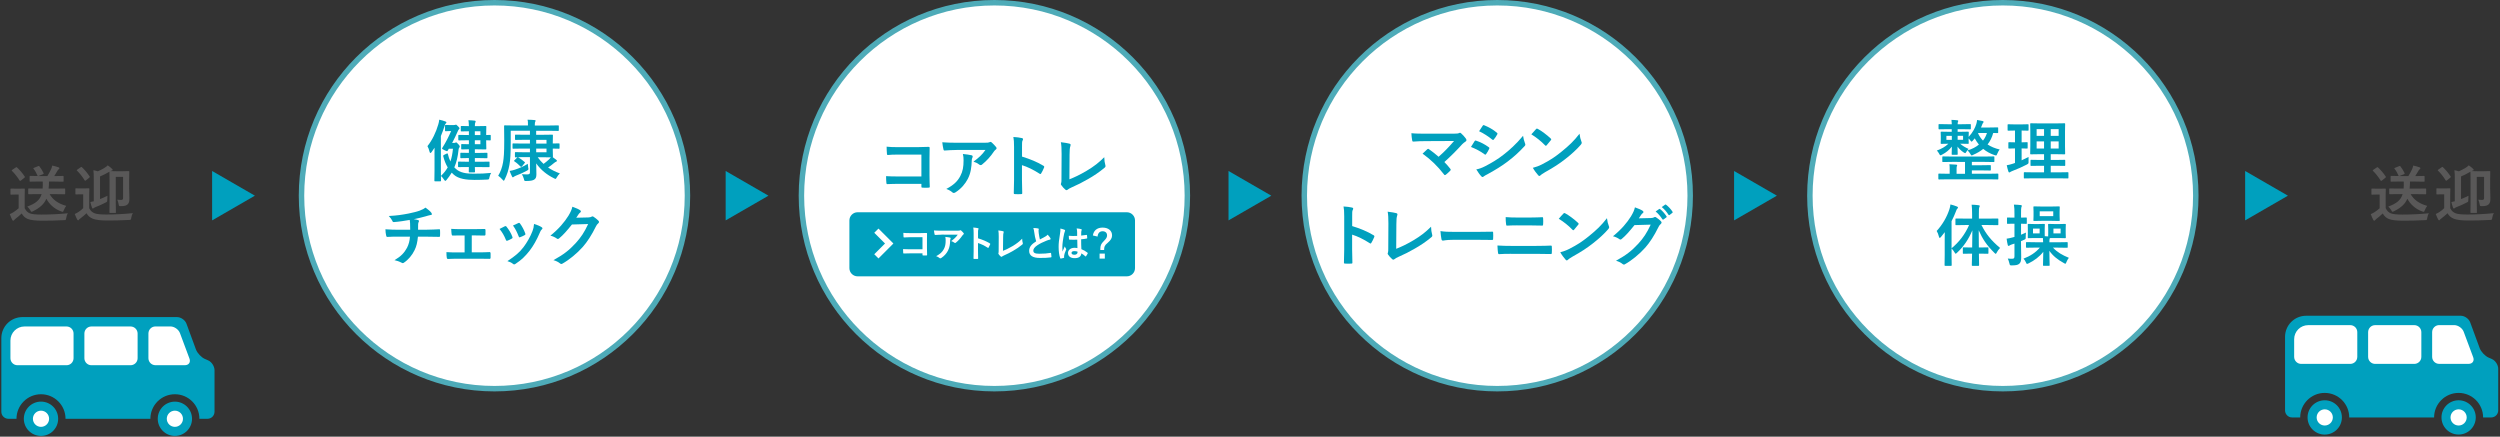 <?xml version="1.0" encoding="utf-8"?>
<!-- Generator: Adobe Illustrator 19.2.1, SVG Export Plug-In . SVG Version: 6.00 Build 0)  -->
<svg version="1.1" xmlns="http://www.w3.org/2000/svg" xmlns:xlink="http://www.w3.org/1999/xlink" x="0px" y="0px"
	 viewBox="0 0 916 160" style="enable-background:new 0 0 916 160;" xml:space="preserve">
<rect x="0" y="0" width="916" height="160" fill="#333333" stroke="none"/>
<g id="コンテンツ背景">
</g>
<g id="footer">
</g>
<g id="pagetop">
</g>
<g id="header">
</g>
<g id="gnavi">
</g>
<g id="お知らせ">
</g>
<g id="コンセプト">
</g>
<g id="各コンテンツバナー">
</g>
<g id="about_x30FB_アクセス">
	<g>
		<g>
			<path style="fill:#FFFFFF;" d="M181.18,142.4c-38.99,0-70.71-31.72-70.71-70.71c0-38.98,31.72-70.7,70.71-70.7
				c38.99,0,70.7,31.72,70.7,70.7C251.89,110.69,220.17,142.4,181.18,142.4z"/>
			<path style="fill:#4EABB8;" d="M181.18,2c38.43,0,69.7,31.27,69.7,69.7c0,38.44-31.27,69.71-69.7,69.71
				c-38.44,0-69.71-31.27-69.71-69.71C111.47,33.27,142.74,2,181.18,2 M181.18,0c-39.6,0-71.71,32.1-71.71,71.7
				c0,39.6,32.11,71.71,71.71,71.71s71.7-32.11,71.7-71.71C252.89,32.1,220.78,0,181.18,0L181.18,0z"/>
		</g>
		<g>
			<path style="fill:#FFFFFF;" d="M364.35,142.4c-38.99,0-70.71-31.72-70.71-70.71c0-38.98,31.72-70.7,70.71-70.7
				c38.99,0,70.7,31.72,70.7,70.7C435.05,110.69,403.33,142.4,364.35,142.4z"/>
			<path style="fill:#4EABB8;" d="M364.35,2c38.43,0,69.7,31.27,69.7,69.7c0,38.44-31.27,69.71-69.7,69.71
				c-38.44,0-69.71-31.27-69.71-69.71C294.64,33.27,325.91,2,364.35,2 M364.35,0c-39.6,0-71.71,32.1-71.71,71.7
				c0,39.6,32.11,71.71,71.71,71.71c39.6,0,71.7-32.11,71.7-71.71C436.05,32.1,403.95,0,364.35,0L364.35,0z"/>
		</g>
		<g>
			<path style="fill:#FFFFFF;" d="M548.59,142.4c-38.99,0-70.7-31.72-70.7-70.71c0-38.98,31.72-70.7,70.7-70.7s70.7,31.72,70.7,70.7
				C619.29,110.69,587.57,142.4,548.59,142.4z"/>
			<path style="fill:#4EABB8;" d="M548.59,2c38.43,0,69.7,31.27,69.7,69.7c0,38.44-31.27,69.71-69.7,69.71
				c-38.43,0-69.7-31.27-69.7-69.71C478.89,33.27,510.15,2,548.59,2 M548.59,0c-39.61,0-71.7,32.1-71.7,71.7
				c0,39.6,32.1,71.71,71.7,71.71c39.6,0,71.7-32.11,71.7-71.71C620.29,32.1,588.19,0,548.59,0L548.59,0z"/>
		</g>
		<g>
			<path style="fill:#FFFFFF;" d="M733.84,142.4c-38.99,0-70.7-31.72-70.7-70.71c0-38.98,31.72-70.7,70.7-70.7s70.7,31.72,70.7,70.7
				C804.54,110.69,772.82,142.4,733.84,142.4z"/>
			<path style="fill:#4EABB8;" d="M733.84,2c38.43,0,69.7,31.27,69.7,69.7c0,38.44-31.27,69.71-69.7,69.71
				c-38.43,0-69.7-31.27-69.7-69.71C664.13,33.27,695.4,2,733.84,2 M733.84,0c-39.6,0-71.7,32.1-71.7,71.7
				c0,39.6,32.1,71.71,71.7,71.71c39.6,0,71.7-32.11,71.7-71.71C805.54,32.1,773.44,0,733.84,0L733.84,0z"/>
		</g>
		<g>
			<path style="fill:#00A0BE;" d="M159.2,56.76c0-0.76,0-1.69,0.02-2.63c-0.34,0.54-0.71,1.08-1.1,1.6
				c-0.17,0.22-0.32,0.34-0.42,0.34c-0.12,0-0.22-0.15-0.29-0.42c-0.17-0.79-0.52-1.64-0.79-2.11c1.72-2.14,3.12-5.01,3.98-8
				c0.17-0.54,0.27-1.08,0.34-1.69c0.84,0.2,1.57,0.39,2.21,0.64c0.27,0.1,0.42,0.2,0.42,0.37c0,0.15-0.12,0.27-0.29,0.44
				c-0.15,0.15-0.27,0.39-0.44,1.03c-0.37,1.15-0.81,2.33-1.3,3.51v12.59c0,2.41,0.05,3.61,0.05,3.73c0,0.25-0.02,0.27-0.27,0.27
				h-1.87c-0.27,0-0.29-0.02-0.29-0.27c0-0.15,0.05-1.33,0.05-3.73V56.76z M166.32,52.37c0.27,0,0.39-0.02,0.52-0.1
				c0.12-0.07,0.17-0.1,0.27-0.1c0.15,0,0.32,0.12,0.86,0.71c0.42,0.47,0.49,0.59,0.49,0.81c0,0.17-0.05,0.25-0.2,0.42
				c-0.15,0.2-0.22,0.44-0.25,0.79c-0.25,2.48-0.74,4.57-1.55,6.43c0.17,0.2,0.34,0.37,0.54,0.52c1.57,1.47,3.88,1.79,6.46,1.79
				c2.6,0,4.27-0.05,6.53-0.29c-0.29,0.37-0.52,1.01-0.66,1.62c-0.15,0.79-0.15,0.79-0.93,0.83c-1.4,0.07-2.73,0.12-4.57,0.12
				c-2.82,0-5.82-0.34-7.56-1.92c-0.27-0.22-0.52-0.47-0.76-0.74c-0.56,0.93-1.2,1.82-1.91,2.68c-0.2,0.22-0.32,0.34-0.44,0.34
				c-0.12,0-0.25-0.15-0.47-0.47c-0.37-0.59-0.71-0.96-1.13-1.35c1.01-0.98,1.84-1.99,2.48-3.12c-0.71-1.2-1.25-2.55-1.64-4.12
				c-0.05-0.2,0-0.32,0.25-0.44l0.93-0.47c0.15-0.07,0.25-0.12,0.32-0.12c0.12,0,0.15,0.1,0.2,0.25c0.22,1.01,0.54,1.92,0.93,2.72
				c0.47-1.35,0.76-2.87,0.93-4.66h-1.52l-0.37,0.64c-0.1,0.17-0.15,0.25-0.29,0.25c-0.15,0-0.42-0.12-0.98-0.39
				c-0.61-0.32-0.83-0.44-0.83-0.59c0-0.1,0.05-0.2,0.15-0.32c1.28-2.01,2.33-4.15,3.17-6.06h-0.81c-0.71,0-1.01,0.05-1.15,0.05
				c-0.25,0-0.27-0.02-0.27-0.29v-1.74c0-0.25,0.02-0.27,0.27-0.27c0.15,0,0.47,0.05,1.62,0.05h1.2c0.27,0,0.44-0.02,0.54-0.05
				c0.1-0.03,0.22-0.1,0.32-0.1c0.15,0,0.29,0.02,0.88,0.66c0.39,0.39,0.47,0.54,0.47,0.69s-0.07,0.25-0.22,0.37
				c-0.15,0.12-0.27,0.37-0.49,0.86c-0.59,1.38-1.28,2.77-1.99,4.12H166.32z M171.14,61.21c-2.16,0-2.9,0.02-3.04,0.02
				c-0.25,0-0.27-0.02-0.27-0.25v-1.5c0-0.25,0.02-0.27,0.27-0.27c0.15,0,0.88,0.05,3.04,0.05h0.66v-1.35h-0.1
				c-1.99,0-2.63,0.05-2.77,0.05c-0.25,0-0.27-0.02-0.27-0.27v-1.45c0-0.25,0.03-0.27,0.27-0.27c0.15,0,0.79,0.05,2.77,0.05h0.1
				V54.7h-0.39c-1.57,0-2.01,0.05-2.16,0.05c-0.25,0-0.27-0.02-0.27-0.29v-1.4c0-0.25,0.02-0.27,0.27-0.27
				c0.15,0,0.59,0.05,2.16,0.05h0.39v-1.45h-0.17c-2.43,0-3.29,0.05-3.44,0.05c-0.25,0-0.27-0.02-0.27-0.27v-1.47
				c0-0.25,0.03-0.27,0.27-0.27c0.15,0,1.01,0.05,3.44,0.05h0.17V48.1h-0.05c-1.89,0-2.48,0.05-2.63,0.05
				c-0.27,0-0.29-0.02-0.29-0.27v-1.45c0-0.25,0.03-0.27,0.29-0.27c0.15,0,0.74,0.05,2.63,0.05h0.05c-0.02-1.01-0.07-1.6-0.17-2.16
				c0.91,0.02,1.45,0.07,2.26,0.15c0.25,0.02,0.39,0.12,0.39,0.27s-0.05,0.27-0.12,0.42c-0.1,0.17-0.17,0.44-0.17,1.33h0.91
				c1.94,0,2.87-0.05,3.02-0.05c0.25,0,0.27,0.02,0.27,0.27c0,0.15-0.05,0.86-0.05,2.43v0.61c0.64,0,1.25-0.05,1.4-0.05
				c0.25,0,0.27,0.02,0.27,0.27v1.47c0,0.25-0.02,0.27-0.27,0.27c-0.15,0-0.76-0.02-1.4-0.05v0.66c0,1.57,0.05,2.26,0.05,2.41
				c0,0.27-0.02,0.29-0.27,0.29c-0.15,0-1.08-0.05-3.02-0.05h-0.91v1.33h1.57c1.96,0,2.63-0.05,2.77-0.05
				c0.25,0,0.27,0.02,0.27,0.27v1.45c0,0.25-0.02,0.27-0.27,0.27c-0.15,0-0.81-0.05-2.77-0.05h-1.57v1.35h2.09
				c2.16,0,2.9-0.05,3.04-0.05c0.22,0,0.25,0.02,0.25,0.27v1.5c0,0.22-0.02,0.25-0.25,0.25c-0.15,0-0.88-0.02-3.04-0.02h-2.09
				c0.03,1.06,0.05,1.6,0.05,1.67c0,0.25-0.02,0.27-0.29,0.27h-1.72c-0.25,0-0.27-0.02-0.27-0.27c0-0.05,0.03-0.64,0.03-1.67H171.14
				z M173.98,48.1v1.38h2.04V48.1H173.98z M176.02,51.39h-2.04v1.45h2.04V51.39z"/>
			<path style="fill:#00A0BE;" d="M189.43,57.79c0.07-0.07,0.12-0.12,0.2-0.15c-0.39,0.02-0.64,0.02-0.69,0.02
				c-0.25,0-0.27-0.02-0.27-0.27v-1.38c0-0.25,0.02-0.27,0.27-0.27c0.15,0,0.88,0.05,3.02,0.05h2.21v-1.35h-2.92
				c-2.26,0-3.04,0.05-3.19,0.05c-0.25,0-0.27-0.03-0.27-0.29v-1.38c0-0.25,0.02-0.27,0.27-0.27c0.15,0,0.93,0.05,3.19,0.05h2.92
				v-1.38h-1.91c-2.33,0-3.12,0.05-3.27,0.05c-0.27,0-0.29-0.02-0.29-0.27v-1.4c0-0.25,0.03-0.27,0.29-0.27
				c0.15,0,0.93,0.05,3.27,0.05h1.91v-1.47h-7.04v4.22c0,4.2-0.15,6.41-0.47,8.25c-0.37,2.01-0.86,3.61-1.74,5.38
				c-0.15,0.32-0.25,0.47-0.34,0.47c-0.12,0-0.24-0.15-0.47-0.42c-0.47-0.54-1.15-1.13-1.57-1.42c0.86-1.42,1.45-3.02,1.77-4.86
				c0.29-1.74,0.44-3.39,0.44-8.15c0-3.49-0.05-5.03-0.05-5.18c0-0.25,0.03-0.27,0.27-0.27c0.15,0,0.96,0.05,3.29,0.05h5.18v-0.47
				c0-0.81,0-1.18-0.15-1.64c0.91,0,1.72,0.05,2.55,0.12c0.27,0.03,0.42,0.12,0.42,0.2c0,0.15-0.07,0.27-0.15,0.42
				s-0.15,0.39-0.15,1.01v0.37h5.25c2.33,0,3.12-0.05,3.27-0.05c0.25,0,0.27,0.02,0.27,0.27v1.47c0,0.27-0.02,0.29-0.27,0.29
				c-0.15,0-0.93-0.05-3.27-0.05h-4.76v1.47h2.06c2.46,0,3.66-0.05,3.81-0.05c0.25,0,0.27,0.02,0.27,0.27
				c0,0.15-0.05,0.86-0.05,2.33v0.64c1.52,0,2.09-0.05,2.23-0.05c0.22,0,0.25,0.03,0.25,0.27v1.42c0,0.25-0.02,0.27-0.25,0.27
				c-0.15,0-0.71-0.05-2.23-0.05v0.61c0,1.47,0.05,2.18,0.05,2.33c0,0.12,0,0.2-0.05,0.22c0.47,0.32,0.86,0.64,1.18,0.88
				c0.27,0.22,0.34,0.29,0.34,0.42c0,0.2-0.1,0.27-0.29,0.34c-0.25,0.1-0.44,0.22-0.81,0.52c-0.66,0.56-1.33,1.08-2.14,1.62
				c1.28,0.86,2.7,1.57,4.32,2.16c-0.42,0.37-0.81,0.88-1.13,1.45c-0.22,0.39-0.32,0.56-0.49,0.56c-0.12,0-0.29-0.1-0.59-0.25
				c-2.38-1.18-4.71-2.92-6.46-5.43c0.05,1.25,0.07,2.53,0.07,4c0,1.08-0.25,1.65-0.93,2.01c-0.56,0.27-1.2,0.42-2.72,0.44
				c-0.76,0.02-0.76,0.02-0.93-0.74c-0.17-0.64-0.44-1.23-0.74-1.74c0.71,0.05,1.25,0.07,1.87,0.07c0.74,0,1.08-0.17,1.08-0.69
				v-5.65h-2.21c-0.98,0-1.67,0-2.14,0.03c0.98,0.59,1.62,1.1,2.38,1.74c0.1,0.07,0.15,0.12,0.15,0.2c0,0.07-0.05,0.15-0.17,0.29
				l-0.93,1.13c-0.12,0.12-0.2,0.2-0.29,0.2c-0.07,0-0.15-0.05-0.25-0.15c-0.69-0.69-1.3-1.28-2.21-1.87
				c-0.2-0.15-0.2-0.25,0.07-0.49L189.43,57.79z M193.54,61.4c0.17,0.76,0.17,0.76-0.52,1.15c-1.33,0.74-2.38,1.18-4,1.82
				c-0.37,0.17-0.56,0.25-0.74,0.39c-0.12,0.1-0.25,0.22-0.37,0.22s-0.22-0.12-0.32-0.34c-0.27-0.54-0.59-1.28-0.86-2.01
				c0.86-0.15,1.3-0.25,1.96-0.47c1.6-0.56,2.97-1.06,4.69-2.14C193.41,60.49,193.46,60.99,193.54,61.4z M196.46,51.24v1.38h3.78
				v-1.38H196.46z M200.24,54.45h-3.78v1.35h3.78V54.45z M197.02,57.62c0.64,0.91,1.35,1.72,2.14,2.43
				c0.69-0.49,1.25-0.98,1.92-1.57c0.27-0.25,0.54-0.54,0.74-0.83c-0.59,0-1.65-0.03-3.29-0.03H197.02z"/>
			<path style="fill:#00A0BE;" d="M150.3,84.19c0-0.79-0.02-1.77-0.05-2.48c-0.02-0.32-0.05-0.64-0.12-1.13
				c-1.62,0.29-3.93,0.66-5.82,0.79c-0.37,0.05-0.52-0.27-0.61-0.54c-0.25-0.49-0.59-1.01-1.25-1.69c3.07-0.15,4.98-0.47,7.29-0.91
				c1.69-0.37,2.92-0.64,4.05-1.06c1.15-0.44,1.57-0.69,2.11-1.1c0.83,0.61,1.62,1.23,2.01,1.72c0.2,0.2,0.32,0.42,0.32,0.69
				c0,0.27-0.25,0.32-0.64,0.34c-0.52,0.07-1.03,0.29-1.55,0.42c-1.5,0.42-3,0.79-4.44,1.08c0.64,0.07,1.2,0.17,1.6,0.32
				c0.2,0.05,0.32,0.17,0.32,0.34c0,0.12-0.07,0.25-0.15,0.42c-0.1,0.22-0.15,0.47-0.17,0.83c-0.02,0.54-0.02,1.11-0.02,1.94h3.04
				c1.55,0,3.63-0.12,4.74-0.17c0.25,0,0.25,0.12,0.27,0.39c0.05,0.64,0.02,1.4,0,1.96c-0.03,0.34-0.03,0.44-0.32,0.44
				c-1.55-0.05-2.97-0.07-4.76-0.07h-3.02c-0.2,2.09-0.54,3.56-1.23,4.93c-0.86,1.82-2.31,3.54-3.9,4.59
				c-0.15,0.1-0.27,0.17-0.42,0.17c-0.12,0-0.27-0.05-0.44-0.15c-0.88-0.47-1.79-0.76-2.6-0.93c2.46-1.45,3.58-2.7,4.59-4.54
				c0.64-1.25,0.98-2.55,1.08-4.08h-4.37c-0.88,0-2.7,0-3.9,0.1c-0.32,0.02-0.39-0.17-0.47-0.57c-0.12-0.47-0.25-1.47-0.25-2.23
				c1.74,0.15,3.56,0.17,4.76,0.17H150.3z"/>
			<path style="fill:#00A0BE;" d="M172.86,92.46h2.6c1.25,0,2.63-0.02,3.95-0.1c0.22,0,0.32,0.15,0.34,0.47
				c0.02,0.52,0.02,1.06,0,1.57c-0.03,0.32-0.12,0.47-0.42,0.44c-1.28,0-2.72-0.05-3.85-0.05h-7.71c-1.47,0-2.58,0.05-3.61,0.1
				c-0.29,0-0.42-0.15-0.47-0.52c-0.07-0.39-0.12-0.98-0.12-1.99c1.42,0.1,2.63,0.1,4.2,0.1h2.46v-6.21h-1.35
				c-1.01,0-1.89,0-3.02,0.03c-0.22,0.02-0.34-0.12-0.39-0.49c-0.07-0.42-0.1-1.08-0.15-1.96c1.06,0.1,2.36,0.1,3.41,0.1h5.45
				c1.1,0,2.23-0.05,3.31-0.05c0.29-0.02,0.37,0.12,0.39,0.42c0.02,0.49,0.02,1.03,0,1.52c-0.02,0.39-0.12,0.49-0.49,0.47
				c-0.96,0-2.18-0.05-3.19-0.05h-1.35V92.46z"/>
			<path style="fill:#00A0BE;" d="M184.96,82.91c0.27-0.12,0.44-0.1,0.64,0.17c0.86,1.08,1.65,2.33,2.11,3.63
				c0.05,0.17,0.1,0.27,0.1,0.37c0,0.15-0.1,0.22-0.29,0.34c-0.59,0.34-1.01,0.54-1.57,0.76c-0.34,0.12-0.49,0-0.61-0.34
				c-0.56-1.42-1.33-2.77-2.31-3.95C183.86,83.43,184.45,83.16,184.96,82.91z M198.44,83.23c0.2,0.15,0.32,0.27,0.32,0.42
				c0,0.15-0.07,0.27-0.27,0.44c-0.37,0.32-0.54,0.81-0.74,1.25c-1.06,2.5-2.33,4.74-3.71,6.53c-1.62,2.06-2.97,3.36-5.06,4.74
				c-0.2,0.15-0.39,0.27-0.59,0.27c-0.12,0-0.27-0.05-0.39-0.17c-0.61-0.49-1.18-0.76-2.09-1.03c2.95-1.94,4.42-3.19,5.89-5.11
				c1.23-1.6,2.6-4,3.31-5.92c0.32-0.91,0.47-1.45,0.56-2.6C196.72,82.37,197.83,82.82,198.44,83.23z M189.92,81.73
				c0.27-0.12,0.44-0.1,0.64,0.2c0.66,0.86,1.5,2.41,1.89,3.58c0.12,0.37,0.07,0.49-0.25,0.66c-0.47,0.27-1.01,0.52-1.69,0.76
				c-0.27,0.1-0.37-0.02-0.49-0.37c-0.56-1.45-1.13-2.63-2.06-3.93C188.94,82.18,189.5,81.91,189.92,81.73z"/>
			<path style="fill:#00A0BE;" d="M215.55,79.67c0.64-0.03,0.96-0.12,1.23-0.29c0.1-0.07,0.2-0.1,0.32-0.1s0.25,0.05,0.39,0.15
				c0.61,0.39,1.18,0.86,1.67,1.33c0.22,0.2,0.32,0.39,0.32,0.56c0,0.2-0.12,0.37-0.29,0.52c-0.34,0.27-0.59,0.61-0.81,1.06
				c-1.65,3.34-3.22,5.72-4.86,7.59c-2.11,2.38-5.03,4.76-7.46,6.11c-0.15,0.1-0.27,0.12-0.39,0.12c-0.2,0-0.37-0.1-0.56-0.27
				c-0.61-0.49-1.38-0.86-2.33-1.13c3.83-2.11,5.77-3.66,8.18-6.26c1.94-2.16,3.07-3.83,4.54-6.97l-5.94,0.17
				c-2.01,2.48-3.24,3.88-4.64,5.03c-0.17,0.17-0.34,0.27-0.52,0.27c-0.12,0-0.25-0.05-0.37-0.15c-0.61-0.44-1.52-0.88-2.36-1.06
				c3.19-2.6,5.08-4.89,6.6-7.29c0.81-1.38,1.18-2.14,1.45-3.31c1.4,0.49,2.33,0.91,2.87,1.3c0.17,0.12,0.25,0.27,0.25,0.42
				s-0.07,0.29-0.27,0.42c-0.25,0.15-0.42,0.42-0.61,0.66c-0.27,0.42-0.52,0.79-0.81,1.23L215.55,79.67z"/>
		</g>
		<g>
			<g>
				<path style="fill:#595858;" d="M874.12,76.29c0.48,0.93,0.95,1.5,1.88,1.88c0.79,0.32,2.22,0.45,4.2,0.45
					c2.92,0,6.37-0.14,9.75-0.48c-0.32,0.45-0.52,1.11-0.61,1.75c-0.11,0.73-0.11,0.73-0.84,0.77c-2.88,0.16-5.58,0.2-7.94,0.2
					c-2.33,0-4.22-0.18-5.31-0.63c-1.04-0.43-1.66-1.07-2.22-2.02c-0.7,0.68-1.5,1.36-2.34,2c-0.23,0.18-0.36,0.32-0.45,0.45
					c-0.11,0.16-0.2,0.2-0.34,0.2c-0.09,0-0.23-0.09-0.32-0.27c-0.32-0.59-0.61-1.32-0.93-2.13c0.57-0.27,0.91-0.43,1.34-0.7
					c0.66-0.41,1.32-0.93,1.91-1.45v-5.03h-1.07c-1.22,0-1.54,0.05-1.66,0.05c-0.25,0-0.27-0.02-0.27-0.27v-1.72
					c0-0.23,0.02-0.25,0.27-0.25c0.11,0,0.43,0.04,1.66,0.04h1.38c1.2,0,1.56-0.04,1.7-0.04c0.23,0,0.25,0.02,0.25,0.25
					c0,0.14-0.05,0.77-0.05,2.15V76.29z M870.83,61.37c0.23-0.16,0.29-0.18,0.48-0.02c1,0.93,1.97,2.06,2.83,3.33
					c0.11,0.18,0.11,0.27-0.14,0.45l-1.27,1.02c-0.14,0.09-0.2,0.14-0.27,0.14c-0.09,0-0.14-0.04-0.2-0.16
					c-0.86-1.36-1.81-2.56-2.79-3.51c-0.16-0.18-0.14-0.25,0.11-0.41L870.83,61.37z M878.72,71.12c-2.2,0-2.93,0.04-3.06,0.04
					c-0.23,0-0.25-0.02-0.25-0.25V69.3c0-0.23,0.02-0.25,0.25-0.25c0.14,0,0.86,0.04,3.06,0.04h1.97c0.07-0.75,0.07-1.61,0.04-2.58
					h-1.59c-2.11,0-2.86,0.05-2.99,0.05c-0.23,0-0.23-0.02-0.23-0.25v-1.59c0-0.25,0-0.27,0.23-0.27c0.14,0,0.82,0.05,2.74,0.05
					c-0.48-1.09-0.86-1.81-1.52-2.65c-0.16-0.2-0.09-0.27,0.16-0.36l1.52-0.61c0.29-0.11,0.32-0.11,0.48,0.09
					c0.61,0.79,1.02,1.5,1.5,2.45c0.09,0.23,0.04,0.32-0.25,0.43l-1.7,0.66h3.36c0.57-0.95,1.04-1.81,1.38-2.58
					c0.16-0.34,0.27-0.73,0.39-1.27c0.86,0.18,1.61,0.41,2.33,0.66c0.18,0.07,0.29,0.18,0.29,0.32c0,0.18-0.09,0.29-0.27,0.41
					c-0.2,0.14-0.32,0.32-0.43,0.52c-0.41,0.73-0.77,1.34-1.18,1.95h0.18c2.13,0,2.86-0.05,2.99-0.05c0.23,0,0.25,0.02,0.25,0.27
					v1.59c0,0.23-0.02,0.25-0.25,0.25c-0.14,0-0.86-0.05-2.99-0.05h-2.11c-0.02,0.95-0.04,1.81-0.14,2.58h2.74
					c2.2,0,2.95-0.04,3.08-0.04c0.23,0,0.25,0.02,0.25,0.25v1.61c0,0.23-0.02,0.25-0.25,0.25c-0.14,0-0.88-0.04-3.08-0.04h-2.36
					c1.09,1.9,2.95,3.45,6.08,4.29c-0.29,0.39-0.63,0.91-0.88,1.56c-0.16,0.45-0.25,0.63-0.45,0.63c-0.11,0-0.27-0.04-0.5-0.14
					c-2.58-0.93-4.35-2.65-5.46-4.65c-0.84,1.95-2.34,3.31-4.88,4.56c-0.27,0.14-0.41,0.2-0.54,0.2c-0.18,0-0.25-0.18-0.48-0.57
					c-0.32-0.57-0.7-0.98-1.09-1.32c2.99-1.13,4.58-2.29,5.26-4.58H878.72z"/>
				<path style="fill:#595858;" d="M897.76,76.29c0.5,0.98,1.02,1.45,1.97,1.86c0.77,0.32,2.31,0.45,4.29,0.45
					c2.93,0,6.37-0.16,9.75-0.5c-0.32,0.48-0.52,1.11-0.61,1.72c-0.11,0.73-0.11,0.73-0.84,0.77c-2.88,0.16-5.58,0.2-7.94,0.2
					c-2.34,0-4.22-0.2-5.31-0.66c-1.04-0.43-1.75-1.02-2.29-2c-0.73,0.68-1.47,1.29-2.29,1.93c-0.23,0.16-0.39,0.29-0.48,0.43
					c-0.11,0.16-0.2,0.23-0.32,0.23c-0.16,0-0.25-0.14-0.34-0.29c-0.32-0.61-0.57-1.2-0.88-2.02c0.57-0.27,0.91-0.45,1.34-0.73
					c0.66-0.41,1.22-0.91,1.75-1.43v-5.06h-0.98c-1.18,0-1.5,0.04-1.61,0.04c-0.25,0-0.27-0.02-0.27-0.27v-1.72
					c0-0.23,0.02-0.25,0.27-0.25c0.11,0,0.43,0.05,1.61,0.05h1.32c1.18,0,1.54-0.05,1.66-0.05c0.23,0,0.25,0.02,0.25,0.25
					c0,0.14-0.05,0.77-0.05,2.18V76.29z M894.63,61.28c0.14-0.09,0.2-0.11,0.27-0.11c0.07,0,0.14,0.02,0.2,0.11
					c0.98,0.93,2,2.11,2.81,3.38c0.14,0.18,0.09,0.25-0.14,0.43l-1.22,1c-0.11,0.09-0.2,0.14-0.27,0.14s-0.11-0.04-0.2-0.16
					c-0.82-1.36-1.79-2.56-2.79-3.54c-0.16-0.16-0.14-0.23,0.11-0.39L894.63,61.28z M912.41,69.35c0,1.52,0.07,2.63,0.07,3.36
					c0,1.07-0.14,1.61-0.57,2.09c-0.5,0.54-1.2,0.73-2.56,0.73c-0.7,0-0.68,0.02-0.82-0.73c-0.11-0.63-0.27-1.13-0.5-1.63
					c0.54,0.07,0.91,0.09,1.32,0.09c0.68,0,0.82-0.16,0.82-0.88v-7.57h-2.68v9.84c0,2.02,0.04,2.99,0.04,3.13
					c0,0.23-0.02,0.25-0.25,0.25h-1.86c-0.23,0-0.25-0.02-0.25-0.25c0-0.16,0.04-1.11,0.04-3.29V66.2c0-2.13-0.04-3.13-0.04-3.29
					c-0.07,0.05-0.14,0.09-0.2,0.11c-0.95,0.57-2.15,1.18-3.24,1.63v8.3c0.91-0.36,1.84-0.79,2.72-1.22
					c-0.05,0.38-0.07,0.97-0.07,1.68c0,0.48-0.02,0.52-0.57,0.79c-1.09,0.57-2.58,1.25-3.72,1.68c-0.36,0.14-0.54,0.25-0.66,0.36
					c-0.09,0.09-0.2,0.16-0.34,0.16s-0.2-0.07-0.27-0.25c-0.23-0.59-0.45-1.29-0.63-2.13c0.41-0.07,0.82-0.16,1.25-0.27v-8.03
					c0-1.57-0.02-2.52-0.14-3.36c0.59,0.11,1.13,0.25,1.63,0.41c0.82-0.34,1.7-0.82,2.36-1.22c0.59-0.36,0.93-0.61,1.27-0.97
					c0.66,0.43,1.16,0.88,1.63,1.34c0.14,0.14,0.18,0.2,0.18,0.34s-0.14,0.2-0.39,0.25c-0.14,0.04-0.27,0.09-0.43,0.18
					c0.25,0.02,0.82,0.05,2.06,0.05h2.4c1.52,0,2.02-0.05,2.18-0.05c0.23,0,0.25,0.02,0.25,0.23c0,0.14-0.05,1.13-0.05,3.06V69.35z"
					/>
			</g>
		</g>
		<g>
			<g>
				<path style="fill:#595858;" d="M9.05,76.29c0.48,0.93,0.95,1.5,1.88,1.88c0.79,0.32,2.22,0.45,4.19,0.45
					c2.92,0,6.37-0.14,9.75-0.48c-0.32,0.45-0.52,1.11-0.61,1.75c-0.11,0.73-0.11,0.73-0.84,0.77c-2.88,0.16-5.58,0.2-7.94,0.2
					c-2.33,0-4.22-0.18-5.31-0.63c-1.04-0.43-1.66-1.07-2.22-2.02c-0.7,0.68-1.5,1.36-2.34,2c-0.23,0.18-0.36,0.32-0.45,0.45
					c-0.11,0.16-0.2,0.2-0.34,0.2c-0.09,0-0.23-0.09-0.32-0.27C4.2,80,3.9,79.28,3.58,78.46c0.57-0.27,0.91-0.43,1.34-0.7
					c0.66-0.41,1.32-0.93,1.91-1.45v-5.03H5.76c-1.22,0-1.54,0.05-1.66,0.05c-0.25,0-0.27-0.02-0.27-0.27v-1.72
					c0-0.23,0.02-0.25,0.27-0.25c0.11,0,0.43,0.04,1.66,0.04h1.38c1.2,0,1.56-0.04,1.7-0.04c0.23,0,0.25,0.02,0.25,0.25
					c0,0.14-0.04,0.77-0.04,2.15V76.29z M5.76,61.37c0.23-0.16,0.29-0.18,0.48-0.02c1,0.93,1.97,2.06,2.83,3.33
					c0.11,0.18,0.11,0.27-0.14,0.45l-1.27,1.02c-0.14,0.09-0.2,0.14-0.27,0.14c-0.09,0-0.14-0.04-0.21-0.16
					c-0.86-1.36-1.81-2.56-2.79-3.51c-0.16-0.18-0.14-0.25,0.11-0.41L5.76,61.37z M13.65,71.12c-2.2,0-2.93,0.04-3.06,0.04
					c-0.23,0-0.25-0.02-0.25-0.25V69.3c0-0.23,0.02-0.25,0.25-0.25c0.14,0,0.86,0.04,3.06,0.04h1.97c0.07-0.75,0.07-1.61,0.04-2.58
					h-1.59c-2.11,0-2.86,0.05-2.99,0.05c-0.23,0-0.23-0.02-0.23-0.25v-1.59c0-0.25,0-0.27,0.23-0.27c0.14,0,0.82,0.05,2.74,0.05
					c-0.48-1.09-0.86-1.81-1.52-2.65c-0.16-0.2-0.09-0.27,0.16-0.36l1.52-0.61c0.29-0.11,0.32-0.11,0.48,0.09
					c0.61,0.79,1.02,1.5,1.5,2.45c0.09,0.23,0.04,0.32-0.25,0.43l-1.7,0.66h3.36c0.57-0.95,1.04-1.81,1.38-2.58
					c0.16-0.34,0.27-0.73,0.38-1.27c0.86,0.18,1.61,0.41,2.34,0.66c0.18,0.07,0.29,0.18,0.29,0.32c0,0.18-0.09,0.29-0.27,0.41
					c-0.21,0.14-0.32,0.32-0.43,0.52c-0.41,0.73-0.77,1.34-1.18,1.95h0.18c2.13,0,2.86-0.05,2.99-0.05c0.23,0,0.25,0.02,0.25,0.27
					v1.59c0,0.23-0.02,0.25-0.25,0.25c-0.14,0-0.86-0.05-2.99-0.05h-2.11c-0.02,0.95-0.04,1.81-0.14,2.58h2.74
					c2.2,0,2.95-0.04,3.08-0.04c0.23,0,0.25,0.02,0.25,0.25v1.61c0,0.23-0.02,0.25-0.25,0.25c-0.14,0-0.88-0.04-3.08-0.04h-2.36
					c1.09,1.9,2.95,3.45,6.08,4.29c-0.29,0.39-0.63,0.91-0.88,1.56c-0.16,0.45-0.25,0.63-0.45,0.63c-0.11,0-0.27-0.04-0.5-0.14
					c-2.58-0.93-4.35-2.65-5.46-4.65c-0.84,1.95-2.33,3.31-4.88,4.56c-0.27,0.14-0.41,0.2-0.54,0.2c-0.18,0-0.25-0.18-0.48-0.57
					c-0.32-0.57-0.7-0.98-1.09-1.32c2.99-1.13,4.58-2.29,5.26-4.58H13.65z"/>
				<path style="fill:#595858;" d="M32.69,76.29c0.5,0.98,1.02,1.45,1.97,1.86c0.77,0.32,2.31,0.45,4.29,0.45
					c2.92,0,6.37-0.16,9.75-0.5c-0.32,0.48-0.52,1.11-0.61,1.72c-0.11,0.73-0.11,0.73-0.84,0.77c-2.88,0.16-5.58,0.2-7.94,0.2
					c-2.33,0-4.22-0.2-5.31-0.66c-1.04-0.43-1.75-1.02-2.29-2c-0.72,0.68-1.47,1.29-2.29,1.93c-0.23,0.16-0.39,0.29-0.48,0.43
					c-0.11,0.16-0.2,0.23-0.32,0.23c-0.16,0-0.25-0.14-0.34-0.29c-0.32-0.61-0.57-1.2-0.88-2.02c0.57-0.27,0.91-0.45,1.34-0.73
					c0.66-0.41,1.22-0.91,1.75-1.43v-5.06h-0.98c-1.18,0-1.5,0.04-1.61,0.04c-0.25,0-0.27-0.02-0.27-0.27v-1.72
					c0-0.23,0.02-0.25,0.27-0.25c0.11,0,0.43,0.05,1.61,0.05h1.32c1.18,0,1.54-0.05,1.66-0.05c0.23,0,0.25,0.02,0.25,0.25
					c0,0.14-0.05,0.77-0.05,2.18V76.29z M29.56,61.28c0.14-0.09,0.2-0.11,0.27-0.11c0.07,0,0.14,0.02,0.2,0.11
					c0.98,0.93,2,2.11,2.81,3.38c0.14,0.18,0.09,0.25-0.14,0.43l-1.22,1c-0.11,0.09-0.2,0.14-0.27,0.14s-0.11-0.04-0.2-0.16
					c-0.82-1.36-1.79-2.56-2.79-3.54c-0.16-0.16-0.14-0.23,0.11-0.39L29.56,61.28z M47.34,69.35c0,1.52,0.07,2.63,0.07,3.36
					c0,1.07-0.14,1.61-0.57,2.09c-0.5,0.54-1.2,0.73-2.56,0.73c-0.7,0-0.68,0.02-0.82-0.73c-0.11-0.63-0.27-1.13-0.5-1.63
					c0.54,0.07,0.91,0.09,1.32,0.09c0.68,0,0.82-0.16,0.82-0.88v-7.57h-2.68v9.84c0,2.02,0.04,2.99,0.04,3.13
					c0,0.23-0.02,0.25-0.25,0.25h-1.86c-0.23,0-0.25-0.02-0.25-0.25c0-0.16,0.04-1.11,0.04-3.29V66.2c0-2.13-0.04-3.13-0.04-3.29
					c-0.07,0.05-0.14,0.09-0.21,0.11c-0.95,0.57-2.15,1.18-3.24,1.63v8.3c0.91-0.36,1.84-0.79,2.72-1.22
					c-0.04,0.38-0.07,0.97-0.07,1.68c0,0.48-0.02,0.52-0.57,0.79c-1.09,0.57-2.58,1.25-3.72,1.68c-0.36,0.14-0.54,0.25-0.66,0.36
					c-0.09,0.09-0.2,0.16-0.34,0.16s-0.2-0.07-0.27-0.25c-0.23-0.59-0.45-1.29-0.63-2.13c0.41-0.07,0.82-0.16,1.25-0.27v-8.03
					c0-1.57-0.02-2.52-0.14-3.36c0.59,0.11,1.13,0.25,1.63,0.41c0.82-0.34,1.7-0.82,2.36-1.22c0.59-0.36,0.93-0.61,1.27-0.97
					c0.66,0.43,1.16,0.88,1.63,1.34c0.14,0.14,0.18,0.2,0.18,0.34s-0.14,0.2-0.38,0.25c-0.14,0.04-0.27,0.09-0.43,0.18
					c0.25,0.02,0.82,0.05,2.06,0.05h2.4c1.52,0,2.02-0.05,2.18-0.05c0.23,0,0.25,0.02,0.25,0.23c0,0.14-0.05,1.13-0.05,3.06V69.35z"
					/>
			</g>
		</g>
		<g>
			<path style="fill:#00A0BE;" d="M532.54,48.98c1.42,0,1.72-0.07,2.04-0.22c0.12-0.07,0.25-0.12,0.34-0.12
				c0.15,0,0.29,0.07,0.42,0.2c0.66,0.59,1.23,1.2,1.77,1.96c0.12,0.2,0.2,0.37,0.2,0.54c0,0.2-0.1,0.37-0.32,0.52
				c-0.52,0.37-0.86,0.59-1.18,0.93c-2.11,2.33-4.39,4.62-6.6,6.58c0.79,0.79,1.45,1.55,2.16,2.46c0.12,0.15,0.17,0.25,0.17,0.37
				c0,0.12-0.07,0.25-0.22,0.39c-0.49,0.49-1.03,1.01-1.6,1.45c-0.12,0.07-0.22,0.12-0.32,0.12c-0.1,0-0.2-0.07-0.29-0.22
				c-2.38-3.07-4.86-5.48-7.88-7.64c0.49-0.47,1.33-1.25,1.77-1.65c0.1-0.07,0.2-0.12,0.27-0.12c0.1,0,0.2,0.07,0.34,0.17
				c1.28,0.93,2.46,1.79,3.49,2.75c2.06-1.79,3.85-3.68,5.67-5.79l-10.34,0.05c-1.42,0-3.24,0.05-4.57,0.17
				c-0.32,0-0.39-0.15-0.44-0.44c-0.15-0.86-0.25-1.72-0.29-2.63c1.67,0.17,3.66,0.17,5.35,0.17H532.54z"/>
			<path style="fill:#00A0BE;" d="M540.27,51.75c0.12-0.17,0.25-0.29,0.47-0.25c1.84,0.61,3.31,1.4,4.71,2.41
				c0.17,0.12,0.27,0.22,0.27,0.37c0,0.07-0.05,0.17-0.1,0.27c-0.27,0.66-0.69,1.3-1.08,1.87c-0.12,0.15-0.22,0.25-0.32,0.25
				s-0.17-0.05-0.29-0.15c-1.57-1.15-3.17-1.96-4.96-2.68C539.58,52.86,539.98,52.15,540.27,51.75z M544.25,60.86
				c2.33-1.23,4.35-2.38,6.73-4.25c1.96-1.5,4.59-3.85,7.07-6.85c0.15,1.08,0.34,1.69,0.71,2.75c0.07,0.17,0.12,0.32,0.12,0.47
				c0,0.2-0.07,0.37-0.27,0.56c-2.28,2.46-3.83,3.81-6.24,5.67c-2.14,1.62-4.42,3.02-7.34,4.62c-0.59,0.32-1.18,0.59-1.42,0.83
				c-0.15,0.15-0.27,0.2-0.39,0.2c-0.17,0-0.34-0.1-0.49-0.29c-0.52-0.52-1.18-1.47-1.82-2.5C541.94,61.87,542.8,61.6,544.25,60.86z
				 M543.24,46.11c0.17-0.29,0.32-0.34,0.61-0.2c1.57,0.64,3.27,1.55,4.62,2.73c0.15,0.1,0.2,0.22,0.2,0.32c0,0.1-0.02,0.2-0.1,0.32
				c-0.34,0.61-0.83,1.4-1.25,1.84c-0.07,0.12-0.17,0.15-0.25,0.15c-0.12,0-0.25-0.07-0.37-0.17c-1.28-1.06-3.19-2.31-4.76-3.02
				C542.36,47.43,542.83,46.75,543.24,46.11z"/>
			<path style="fill:#00A0BE;" d="M562.8,47.31c0.1-0.12,0.22-0.2,0.34-0.2c0.1,0,0.2,0.05,0.32,0.12c1.25,0.66,3.29,2.16,4.69,3.49
				c0.15,0.15,0.22,0.25,0.22,0.34s-0.05,0.2-0.15,0.32c-0.37,0.49-1.18,1.47-1.52,1.84c-0.12,0.12-0.2,0.2-0.29,0.2
				c-0.1,0-0.2-0.07-0.32-0.2c-1.47-1.52-3.24-2.92-5.01-4C561.63,48.56,562.34,47.8,562.8,47.31z M564.94,60.25
				c3-1.55,4.59-2.58,7.07-4.57c3-2.43,4.64-4,6.73-6.68c0.15,1.23,0.37,2.06,0.69,2.87c0.07,0.17,0.12,0.32,0.12,0.47
				c0,0.22-0.12,0.42-0.39,0.74c-1.3,1.52-3.41,3.49-5.65,5.21c-2.04,1.6-4.1,2.97-7.41,4.81c-1.11,0.66-1.42,0.91-1.65,1.13
				c-0.15,0.15-0.29,0.25-0.44,0.25c-0.12,0-0.27-0.1-0.42-0.27c-0.61-0.69-1.38-1.69-1.96-2.72
				C562.88,61.13,563.64,60.91,564.94,60.25z"/>
			<path style="fill:#00A0BE;" d="M495.45,82.84c3,0.93,5.38,1.89,7.81,3.34c0.27,0.15,0.39,0.32,0.27,0.64
				c-0.32,0.81-0.71,1.57-1.06,2.14c-0.1,0.17-0.2,0.27-0.32,0.27c-0.07,0-0.17-0.02-0.27-0.12c-2.26-1.45-4.47-2.53-6.46-3.14v5.43
				c0,1.6,0.05,3.04,0.1,4.81c0.02,0.29-0.1,0.37-0.44,0.37c-0.71,0.05-1.47,0.05-2.19,0c-0.34,0-0.47-0.07-0.47-0.37
				c0.07-1.82,0.1-3.26,0.1-4.84V79.28c0-1.84-0.07-2.65-0.25-3.63c1.13,0.07,2.36,0.2,3.07,0.39c0.34,0.07,0.47,0.22,0.47,0.42
				c0,0.15-0.07,0.34-0.2,0.56c-0.17,0.32-0.17,0.93-0.17,2.31V82.84z"/>
			<path style="fill:#00A0BE;" d="M511.57,91.16c1.89-0.74,3.73-1.6,6.26-3.09c2.82-1.67,4.52-3.04,6.51-5.01
				c0.02,1.13,0.17,2.11,0.39,2.85c0.15,0.47,0.07,0.71-0.25,0.98c-2.01,1.69-4.05,3.04-6.14,4.22c-1.87,1.1-3.78,2.06-6.01,3.04
				c-0.61,0.27-1.06,0.51-1.38,0.79c-0.15,0.12-0.29,0.2-0.44,0.2c-0.15,0-0.27-0.07-0.42-0.2c-0.56-0.47-1.06-1.01-1.5-1.67
				c-0.1-0.12-0.15-0.25-0.15-0.39c0-0.12,0.05-0.27,0.12-0.42c0.1-0.25,0.1-0.71,0.1-1.4l0.05-9.23c0-2.01-0.07-3.22-0.27-4.27
				c1.38,0.17,2.63,0.37,3.19,0.54c0.25,0.07,0.39,0.22,0.39,0.47c0,0.12-0.05,0.29-0.12,0.52c-0.17,0.49-0.27,1.3-0.27,3.04
				L511.57,91.16z"/>
			<path style="fill:#00A0BE;" d="M532.32,87.87c-2.43,0-3.36,0.29-3.61,0.29c-0.29,0-0.49-0.15-0.56-0.52
				c-0.12-0.56-0.27-1.72-0.37-2.97c1.6,0.25,2.82,0.29,5.3,0.29h7.91c1.87,0,3.76-0.05,5.65-0.07c0.37-0.03,0.44,0.05,0.44,0.34
				c0.05,0.74,0.05,1.57,0,2.31c0,0.29-0.1,0.39-0.44,0.37c-1.84-0.02-3.66-0.05-5.48-0.05H532.32z"/>
			<path style="fill:#00A0BE;" d="M553.67,93c-1.6,0-3.22,0.02-4.42,0.12c-0.25,0-0.32-0.15-0.37-0.47c-0.1-0.56-0.15-1.4-0.22-2.7
				c1.77,0.12,3.54,0.15,5.08,0.15h8.94c2.73,0,4.39-0.07,5.52-0.12c0.32,0,0.39,0.12,0.39,0.44c0.05,0.69,0.05,1.45,0,2.14
				c0,0.37-0.05,0.52-0.37,0.52c-1.18-0.05-3.71-0.07-5.38-0.07H553.67z M555.93,82.57c-1.55,0-2.63,0.05-3.76,0.1
				c-0.25,0-0.32-0.15-0.34-0.52c-0.12-0.76-0.15-1.6-0.15-2.6c1.55,0.12,2.7,0.15,4.17,0.15h4.86c1.89,0,3.36-0.07,4.42-0.12
				c0.2,0,0.27,0.12,0.27,0.42c0.05,0.71,0.05,1.47,0,2.19c-0.02,0.34-0.07,0.47-0.32,0.47c-1.15-0.05-2.73-0.07-4.3-0.07H555.93z"
				/>
			<path style="fill:#00A0BE;" d="M572.85,78.25c0.1-0.12,0.22-0.2,0.34-0.2c0.1,0,0.2,0.05,0.32,0.12
				c1.25,0.66,3.29,2.16,4.69,3.49c0.15,0.15,0.22,0.25,0.22,0.34c0,0.1-0.05,0.2-0.15,0.32c-0.37,0.49-1.18,1.47-1.52,1.84
				c-0.12,0.12-0.2,0.2-0.29,0.2c-0.1,0-0.2-0.07-0.32-0.2c-1.47-1.52-3.24-2.92-5.01-4C571.67,79.5,572.38,78.74,572.85,78.25z
				 M574.99,91.19c3-1.55,4.59-2.58,7.07-4.57c3-2.43,4.64-4,6.73-6.68c0.15,1.23,0.37,2.06,0.69,2.87
				c0.07,0.17,0.12,0.32,0.12,0.47c0,0.22-0.12,0.42-0.39,0.74c-1.3,1.52-3.41,3.49-5.65,5.21c-2.04,1.6-4.1,2.97-7.41,4.81
				c-1.11,0.66-1.42,0.91-1.65,1.13c-0.15,0.15-0.29,0.25-0.44,0.25c-0.12,0-0.27-0.1-0.42-0.27c-0.61-0.69-1.38-1.69-1.96-2.72
				C572.92,92.07,573.68,91.85,574.99,91.19z"/>
			<path style="fill:#00A0BE;" d="M604.87,79.89c0.64-0.02,0.96-0.12,1.23-0.29c0.1-0.07,0.2-0.1,0.32-0.1s0.25,0.05,0.39,0.15
				c0.61,0.39,1.18,0.86,1.67,1.33c0.22,0.2,0.32,0.39,0.32,0.56c0,0.2-0.12,0.37-0.29,0.52c-0.34,0.27-0.59,0.61-0.81,1.06
				c-1.64,3.34-3.22,5.72-4.86,7.59c-2.11,2.38-5.03,4.76-7.46,6.11c-0.15,0.1-0.27,0.12-0.39,0.12c-0.2,0-0.37-0.1-0.56-0.27
				c-0.61-0.49-1.38-0.86-2.33-1.13c3.83-2.11,5.77-3.66,8.18-6.26c1.94-2.16,3.07-3.83,4.54-6.97l-5.94,0.17
				c-2.01,2.48-3.24,3.88-4.64,5.03c-0.17,0.17-0.34,0.27-0.52,0.27c-0.12,0-0.25-0.05-0.37-0.15c-0.61-0.44-1.52-0.88-2.36-1.06
				c3.19-2.6,5.08-4.89,6.6-7.29c0.81-1.38,1.18-2.14,1.45-3.31c1.4,0.49,2.33,0.91,2.87,1.3c0.17,0.12,0.25,0.27,0.25,0.42
				s-0.07,0.29-0.27,0.42c-0.25,0.15-0.42,0.42-0.61,0.66c-0.27,0.42-0.52,0.79-0.81,1.23L604.87,79.89z M607.92,76.58
				c0.12-0.1,0.22-0.07,0.37,0.05c0.76,0.59,1.64,1.57,2.33,2.63c0.1,0.15,0.1,0.27-0.07,0.39l-1.03,0.76
				c-0.17,0.12-0.29,0.1-0.42-0.07c-0.74-1.13-1.52-2.06-2.48-2.85L607.92,76.58z M610.1,74.98c0.15-0.1,0.22-0.07,0.37,0.05
				c0.91,0.69,1.79,1.67,2.33,2.53c0.1,0.15,0.12,0.29-0.07,0.44l-0.98,0.76c-0.2,0.15-0.32,0.07-0.42-0.07
				c-0.66-1.06-1.45-1.99-2.46-2.82L610.1,74.98z"/>
		</g>
		<g>
			<path style="fill:#00A0BE;" d="M713.62,47.33c-2.18,0-2.92,0.05-3.07,0.05c-0.25,0-0.27-0.02-0.27-0.29v-1.35
				c0-0.25,0.02-0.27,0.27-0.27c0.15,0,0.88,0.05,3.07,0.05h1.52c-0.02-0.64-0.05-1.08-0.12-1.6c0.86,0.02,1.38,0.07,2.16,0.15
				c0.22,0.02,0.32,0.1,0.32,0.22c0,0.17-0.1,0.32-0.12,0.42c-0.05,0.15-0.1,0.29-0.1,0.81h1.5c2.16,0,2.9-0.05,3.07-0.05
				c0.25,0,0.27,0.02,0.27,0.27v1.35c0,0.27-0.02,0.29-0.27,0.29c-0.17,0-0.91-0.05-3.07-0.05h-1.5v0.96h1.01
				c1.96,0,2.65-0.05,2.8-0.05c0.25,0,0.27,0.02,0.27,0.29c0,0.15-0.05,0.44-0.05,1.38v0.25c1.57-1.69,2.36-3.31,2.8-4.69
				c0.15-0.49,0.25-1.01,0.29-1.52c0.66,0.1,1.38,0.25,2.01,0.39c0.2,0.05,0.37,0.15,0.37,0.29c0,0.17-0.07,0.27-0.15,0.37
				c-0.12,0.1-0.25,0.32-0.42,0.81c-0.1,0.27-0.22,0.59-0.37,0.91h2.92c2.21,0,2.97-0.05,3.12-0.05c0.25,0,0.25,0.02,0.25,0.29v1.52
				c0,0.27,0,0.27-0.25,0.27c-0.1,0-0.56,0-1.57-0.02c-0.44,1.6-1.11,3-2.06,4.2c1.25,0.83,2.75,1.45,4.42,1.84
				c-0.32,0.37-0.61,0.96-0.86,1.55c-0.2,0.47-0.27,0.64-0.49,0.64c-0.12,0-0.29-0.05-0.57-0.15c-1.55-0.52-2.92-1.28-4.1-2.26
				c-1.01,0.83-2.21,1.55-3.68,2.18c-0.27,0.15-0.42,0.22-0.54,0.22c-0.17,0-0.27-0.17-0.52-0.59c-0.29-0.49-0.61-0.88-1.01-1.25
				c1.67-0.49,3.07-1.23,4.17-2.14c-0.56-0.69-1.08-1.45-1.52-2.28c-0.22,0.29-0.47,0.56-0.69,0.81c-0.22,0.25-0.37,0.39-0.47,0.39
				c-0.15,0-0.27-0.17-0.49-0.49c-0.2-0.25-0.39-0.47-0.61-0.69v0.32c0,0.91,0.05,1.23,0.05,1.38c0,0.27-0.02,0.29-0.27,0.29
				c-0.15,0-0.83-0.05-2.8-0.05h-0.07c0.91,0.81,1.92,1.38,3.09,1.92c-0.29,0.32-0.59,0.64-0.79,1.01
				c-0.22,0.37-0.32,0.52-0.47,0.52c-0.12,0-0.29-0.1-0.54-0.25c-0.88-0.56-1.72-1.4-2.26-2.14c0.02,1.47,0.07,2.38,0.07,2.73
				c0,0.25-0.02,0.27-0.27,0.27h-1.67c-0.25,0-0.27-0.02-0.27-0.27c0-0.34,0.02-1.23,0.07-2.73c-0.98,1.25-2.11,2.19-3.61,2.95
				c-0.27,0.15-0.44,0.22-0.56,0.22c-0.2,0-0.29-0.17-0.52-0.61c-0.22-0.39-0.52-0.83-0.81-1.11c1.69-0.64,2.97-1.3,4.22-2.5
				c-1.77,0-2.43,0.05-2.55,0.05c-0.25,0-0.27-0.02-0.27-0.29c0-0.15,0.05-0.47,0.05-1.38v-1.13c0-0.93-0.05-1.23-0.05-1.38
				c0-0.27,0.02-0.29,0.27-0.29c0.15,0,0.83,0.05,2.8,0.05h0.98v-0.96H713.62z M715.22,59.32c-2.36,0-3.14,0.05-3.29,0.05
				c-0.25,0-0.27-0.02-0.27-0.27v-1.5c0-0.27,0.02-0.29,0.27-0.29c0.15,0,0.93,0.05,3.29,0.05h11.96c2.36,0,3.14-0.05,3.29-0.05
				c0.25,0,0.27,0.02,0.27,0.29v1.5c0,0.25-0.02,0.27-0.27,0.27c-0.15,0-0.93-0.05-3.29-0.05h-4.69v1.23h3.17
				c2.48,0,3.36-0.05,3.51-0.05c0.25,0,0.27,0.02,0.27,0.29v1.42c0,0.25-0.02,0.27-0.27,0.27c-0.15,0-1.03-0.05-3.51-0.05h-3.17
				v1.23h6.38c2.19,0,2.9-0.05,3.07-0.05c0.22,0,0.25,0.02,0.25,0.27v1.6c0,0.25-0.02,0.27-0.25,0.27c-0.17,0-0.88-0.05-3.07-0.05
				H713.5c-2.16,0-2.9,0.05-3.04,0.05c-0.22,0-0.25-0.02-0.25-0.27v-1.6c0-0.25,0.02-0.27,0.25-0.27c0.15,0,0.88,0.05,3.04,0.05
				h0.86v-1.64c0-0.64,0-1.15-0.1-1.84c0.86,0.02,1.74,0.07,2.53,0.15c0.22,0.02,0.32,0.1,0.32,0.25c0,0.12-0.07,0.22-0.12,0.34
				c-0.07,0.2-0.1,0.42-0.1,1.08v1.67h3.09v-4.35H715.22z M715.15,51.24v-1.47h-1.99v1.47H715.15z M719.27,49.76h-1.99v1.47h1.99
				V49.76z M724.84,48.73l-0.07,0.15c0.44,0.98,1.06,1.87,1.79,2.63c0.69-0.83,1.15-1.79,1.45-2.77H724.84z"/>
			<path style="fill:#00A0BE;" d="M740.71,58.75c0.86-0.39,1.69-0.79,2.55-1.25c-0.02,0.42-0.02,1.06,0,1.6
				c0.02,0.81,0.02,0.81-0.61,1.18c-1.62,0.86-3.44,1.64-5.3,2.36c-0.39,0.17-0.64,0.27-0.76,0.37c-0.15,0.12-0.25,0.17-0.39,0.17
				c-0.12,0-0.22-0.07-0.32-0.32c-0.22-0.64-0.42-1.42-0.61-2.31c0.74-0.12,1.45-0.32,2.31-0.59l0.71-0.25v-5.33
				c-1.55,0-2.01,0.05-2.16,0.05c-0.25,0-0.27-0.02-0.27-0.27v-1.77c0-0.27,0.02-0.29,0.27-0.29c0.15,0,0.61,0.05,2.16,0.05v-4.32
				h-0.15c-1.64,0-2.16,0.05-2.31,0.05c-0.22,0-0.25-0.02-0.25-0.27v-1.79c0-0.27,0.02-0.29,0.25-0.29c0.15,0,0.66,0.05,2.31,0.05
				h2.55c1.67,0,2.19-0.05,2.31-0.05c0.25,0,0.27,0.02,0.27,0.29v1.79c0,0.25-0.02,0.27-0.27,0.27c-0.12,0-0.64-0.05-2.28-0.05v4.32
				c1.35,0,1.82-0.05,1.96-0.05c0.25,0,0.25,0.02,0.25,0.29v1.77c0,0.25,0,0.27-0.25,0.27c-0.15,0-0.61-0.05-1.96-0.05V58.75z
				 M745.21,65.33c-2.43,0-3.27,0.05-3.41,0.05c-0.25,0-0.27-0.02-0.27-0.27v-1.74c0-0.25,0.02-0.27,0.27-0.27
				c0.15,0,0.98,0.05,3.41,0.05h3.73v-2.41h-1.52c-2.26,0-3.02,0.05-3.17,0.05c-0.25,0-0.27-0.03-0.27-0.27v-1.69
				c0-0.25,0.02-0.27,0.27-0.27c0.15,0,0.91,0.05,3.17,0.05h1.52v-2.11h-1.6c-2.23,0-3.04,0.05-3.19,0.05
				c-0.27,0-0.29-0.02-0.29-0.25c0-0.15,0.05-0.93,0.05-2.73v-5.45c0-1.74-0.05-2.5-0.05-2.68c0-0.25,0.02-0.27,0.29-0.27
				c0.15,0,0.96,0.05,3.19,0.05h5.84c2.26,0,3.04-0.05,3.22-0.05c0.25,0,0.27,0.02,0.27,0.27c0,0.15-0.05,0.93-0.05,2.68v5.45
				c0,1.79,0.05,2.58,0.05,2.73c0,0.22-0.03,0.25-0.27,0.25c-0.17,0-0.96-0.05-3.22-0.05h-1.79v2.11h1.87
				c2.23,0,3.02-0.05,3.17-0.05c0.25,0,0.27,0.02,0.27,0.27v1.69c0,0.25-0.02,0.27-0.27,0.27c-0.15,0-0.93-0.05-3.17-0.05h-1.87
				v2.41h2.82c2.41,0,3.27-0.05,3.39-0.05c0.25,0,0.27,0.02,0.27,0.27v1.74c0,0.25-0.02,0.27-0.27,0.27c-0.12,0-0.98-0.05-3.39-0.05
				H745.21z M748.94,49.79v-2.48h-2.72v2.48H748.94z M748.94,54.43V51.8h-2.72v2.63H748.94z M751.39,47.31v2.48h2.9v-2.48H751.39z
				 M754.29,51.8h-2.9v2.63h2.9V51.8z"/>
			<path style="fill:#00A0BE;" d="M720.1,82.45c-2.41,0-3.22,0.05-3.36,0.05c-0.25,0-0.27-0.02-0.27-0.27v-1.89
				c0-0.27,0.03-0.27,0.27-0.27c0.15,0,0.96,0.02,3.36,0.02h2.48v-1.6c0-1.57-0.05-2.43-0.17-3.49c0.88,0.02,1.74,0.07,2.58,0.2
				c0.25,0,0.39,0.12,0.39,0.25c0,0.2-0.1,0.34-0.17,0.52c-0.12,0.29-0.15,0.81-0.15,2.48v1.64h3.49c2.38,0,3.22-0.02,3.39-0.02
				c0.22,0,0.25,0,0.25,0.27v1.89c0,0.25-0.02,0.27-0.25,0.27c-0.17,0-1.01-0.05-3.39-0.05H726c1.69,3.31,3.51,5.6,6.83,8.4
				c-0.52,0.52-0.91,1.06-1.2,1.64c-0.17,0.34-0.27,0.52-0.39,0.52s-0.27-0.15-0.52-0.39c-2.82-2.77-4.39-5.18-5.72-8.25
				c0,2.21,0.02,4.4,0.05,6.31h0.56c1.92,0,2.53-0.05,2.68-0.05c0.25,0,0.27,0.02,0.27,0.27v1.79c0,0.27-0.02,0.29-0.27,0.29
				c-0.15,0-0.76-0.05-2.68-0.05h-0.54c0.02,2.33,0.07,3.95,0.07,4.2c0,0.25-0.02,0.27-0.27,0.27h-2.11c-0.27,0-0.29-0.02-0.29-0.27
				c0-0.25,0.05-1.89,0.1-4.2h-0.44c-1.92,0-2.53,0.05-2.68,0.05c-0.25,0-0.27-0.02-0.27-0.29v-1.79c0-0.25,0.02-0.27,0.27-0.27
				c0.15,0,0.76,0.05,2.68,0.05h0.47c0.05-1.92,0.07-4.1,0.07-6.29c-1.4,3.31-3.17,5.94-5.6,8.2c-0.25,0.22-0.39,0.37-0.52,0.37
				s-0.22-0.15-0.39-0.47c-0.34-0.59-0.74-1.06-1.11-1.45v2.36c0,2.41,0.05,3.61,0.05,3.73c0,0.25-0.03,0.27-0.27,0.27h-2.09
				c-0.22,0-0.25-0.02-0.25-0.27c0-0.15,0.05-1.33,0.05-3.73v-5.57c0-0.81,0-1.79,0.02-2.77c-0.47,0.61-0.93,1.23-1.42,1.79
				c-0.17,0.2-0.32,0.32-0.44,0.32c-0.12,0-0.2-0.15-0.27-0.44c-0.17-0.79-0.52-1.62-0.83-2.11c2.11-2.31,3.73-5.06,4.67-7.98
				c0.17-0.59,0.32-1.13,0.37-1.74c0.88,0.22,1.67,0.47,2.38,0.76c0.27,0.12,0.39,0.2,0.39,0.37s-0.07,0.27-0.27,0.44
				c-0.15,0.15-0.27,0.34-0.49,0.98c-0.47,1.2-0.98,2.41-1.6,3.58v9.94c2.73-2.28,4.81-4.89,6.43-8.52H720.1z"/>
			<path style="fill:#00A0BE;" d="M740.5,86.01c0.56-0.22,1.15-0.47,1.82-0.79c-0.07,0.49-0.1,1.06-0.1,1.6c0,0.79,0,0.79-0.74,1.1
				l-0.98,0.42v1.01c0,2.33,0.07,3.68,0.07,4.89c0,1.38-0.22,2.04-0.79,2.46c-0.54,0.39-1.08,0.52-2.6,0.54
				c-0.76,0-0.76,0-0.93-0.74c-0.17-0.69-0.39-1.33-0.59-1.77c0.56,0.07,1.01,0.07,1.65,0.07c0.59,0,0.79-0.22,0.79-0.93v-4.62
				l-0.91,0.29c-0.47,0.15-0.71,0.29-0.86,0.39c-0.12,0.1-0.27,0.17-0.39,0.17c-0.15,0-0.25-0.12-0.29-0.29
				c-0.17-0.66-0.32-1.5-0.42-2.36c0.71-0.1,1.38-0.22,2.23-0.47c0.22-0.05,0.42-0.1,0.64-0.17v-4.84h-0.25
				c-1.62,0-2.09,0.05-2.21,0.05c-0.25,0-0.27-0.02-0.27-0.27v-1.77c0-0.27,0.03-0.29,0.27-0.29c0.12,0,0.59,0.05,2.21,0.05h0.25
				v-1.28c0-1.6-0.02-2.36-0.2-3.49c0.91,0.02,1.67,0.07,2.53,0.17c0.22,0.02,0.37,0.12,0.37,0.25c0,0.22-0.1,0.37-0.17,0.54
				c-0.1,0.29-0.12,0.81-0.12,2.48v1.33c1.25,0,1.69-0.05,1.84-0.05c0.25,0,0.27,0.02,0.27,0.29v1.77c0,0.25-0.02,0.27-0.27,0.27
				c-0.15,0-0.59-0.02-1.84-0.05V86.01z M745.95,90.72c-2.41,0-3.22,0.05-3.36,0.05c-0.25,0-0.27-0.02-0.27-0.27v-1.52
				c0-0.25,0.02-0.27,0.27-0.27c0.15,0,0.96,0.05,3.36,0.05h2.65c0-0.52-0.02-0.98-0.07-1.52c-0.29,0-0.76-0.02-1.52-0.02h-1.82
				c-1.4,0-1.82,0.05-1.96,0.05c-0.25,0-0.25-0.02-0.25-0.27c0-0.15,0.02-0.54,0.02-1.6v-1.52c0-1.03-0.02-1.4-0.02-1.57
				c0-0.25,0-0.27,0.25-0.27c0.15,0,0.57,0.05,1.96,0.05H747c1.38,0,1.79-0.05,1.96-0.05c0.25,0,0.27,0.02,0.27,0.27
				c0,0.15-0.05,0.54-0.05,1.57v1.52c0,0.54,0,0.88,0.02,1.13c0.42,0.02,0.81,0.05,1.25,0.1c0-0.25,0.02-0.61,0.02-1.23v-1.52
				c0-1.03-0.05-1.4-0.05-1.57c0-0.25,0.02-0.27,0.27-0.27c0.17,0,0.59,0.05,2.01,0.05h1.96c1.4,0,1.84-0.05,1.99-0.05
				c0.25,0,0.27,0.02,0.27,0.27c0,0.15-0.05,0.54-0.05,1.57v1.52c0,1.06,0.05,1.45,0.05,1.6c0,0.25-0.02,0.27-0.27,0.27
				c-0.15,0-0.59-0.05-1.99-0.05h-1.96c-0.81,0-1.3,0.02-1.6,0.02l-0.1,0.2c-0.07,0.22-0.1,0.61-0.1,1.33H754
				c2.38,0,3.22-0.05,3.36-0.05c0.22,0,0.25,0.02,0.25,0.27v1.52c0,0.25-0.02,0.27-0.25,0.27c-0.15,0-0.98-0.05-3.36-0.05h-1.79
				c1.55,1.67,3.36,2.72,5.82,3.73c-0.34,0.42-0.61,0.91-0.88,1.55c-0.15,0.44-0.22,0.61-0.42,0.61c-0.12,0-0.27-0.07-0.56-0.25
				c-2.28-1.25-4-2.63-5.28-4.47c0,2.23,0.1,4.54,0.1,5.23c0,0.25-0.02,0.27-0.27,0.27h-1.87c-0.27,0-0.29-0.02-0.29-0.27
				c0-0.64,0.07-2.7,0.1-4.86c-1.38,1.79-3.34,3.24-5.38,4.22c-0.27,0.12-0.44,0.2-0.56,0.2c-0.17,0-0.27-0.17-0.44-0.59
				c-0.22-0.54-0.56-1.01-0.88-1.33c2.43-0.93,4.42-2.18,6.01-4.05H745.95z M747.32,83.77h-2.43v1.74h2.43V83.77z M751.67,75.67
				c1.92,0,2.58-0.05,2.75-0.05c0.25,0,0.27,0.03,0.27,0.27c0,0.15-0.05,0.56-0.05,1.64v1.52c0,1.08,0.05,1.47,0.05,1.64
				c0,0.25-0.02,0.27-0.27,0.27c-0.17,0-0.83-0.05-2.75-0.05h-3.63c-1.94,0-2.58,0.05-2.73,0.05c-0.25,0-0.27-0.02-0.27-0.27
				c0-0.17,0.05-0.56,0.05-1.64v-1.52c0-1.08-0.05-1.47-0.05-1.64c0-0.25,0.02-0.27,0.27-0.27c0.15,0,0.79,0.05,2.73,0.05H751.67z
				 M752.31,77.44h-4.96v1.74h4.96V77.44z M755.01,83.77h-2.63v1.74h2.63V83.77z"/>
		</g>
		<g>
			<path style="fill:#00A0BE;" d="M337.6,56.64h-8.57c-1.67,0-2.82,0.05-3.68,0.15c-0.27,0-0.37-0.12-0.37-0.42
				c-0.07-0.66-0.12-1.82-0.12-2.63c1.47,0.15,2.33,0.17,4.1,0.17h7.29c1.28,0,2.58-0.05,3.88-0.1c0.39,0,0.52,0.1,0.49,0.42
				c0,1.3-0.05,2.58-0.05,3.88v5.87c0,1.79,0.07,3.76,0.1,4.44c0,0.25-0.1,0.32-0.44,0.34c-0.69,0.05-1.47,0.05-2.16,0
				c-0.39-0.02-0.47-0.05-0.47-0.42v-0.98h-8.45c-1.55,0-2.85,0.07-4.03,0.1c-0.22,0-0.32-0.1-0.34-0.37
				c-0.07-0.64-0.12-1.52-0.12-2.55c1.15,0.07,2.58,0.12,4.52,0.12h8.42V56.64z"/>
			<path style="fill:#00A0BE;" d="M350.48,54.95c-1.4,0-2.9,0.1-4.35,0.2c-0.29,0.02-0.39-0.15-0.44-0.37
				c-0.2-0.69-0.34-1.92-0.44-2.65c1.67,0.12,3.02,0.17,4.98,0.17h10.53c1.03,0,1.45-0.05,1.69-0.15c0.12-0.05,0.34-0.17,0.47-0.17
				c0.2,0,0.39,0.15,0.56,0.34c0.54,0.47,1.01,0.98,1.47,1.55c0.12,0.15,0.2,0.29,0.2,0.44c0,0.2-0.12,0.37-0.34,0.52
				c-0.27,0.2-0.47,0.44-0.66,0.71c-1.15,1.74-2.68,3.44-4.32,4.74c-0.15,0.15-0.32,0.22-0.52,0.22s-0.42-0.1-0.59-0.25
				c-0.61-0.49-1.23-0.76-2.04-1.01c1.96-1.47,3.17-2.53,4.39-4.3H350.48z M351.85,64.52c0.93-1.74,1.2-3.41,1.2-5.79
				c0-0.91-0.05-1.47-0.25-2.31c1.2,0.12,2.48,0.29,3.17,0.47c0.32,0.07,0.42,0.25,0.42,0.47c0,0.15-0.05,0.29-0.12,0.44
				c-0.17,0.34-0.2,0.59-0.22,1.01c-0.07,2.38-0.32,4.57-1.45,6.75c-0.96,1.84-2.43,3.58-4.47,4.89c-0.22,0.15-0.44,0.25-0.69,0.25
				c-0.17,0-0.34-0.07-0.49-0.22c-0.59-0.52-1.3-0.91-2.23-1.25C349.4,67.81,350.8,66.49,351.85,64.52z"/>
			<path style="fill:#00A0BE;" d="M374.48,57.38c3,0.93,5.38,1.89,7.81,3.34c0.27,0.15,0.39,0.32,0.27,0.64
				c-0.32,0.81-0.71,1.57-1.06,2.14c-0.1,0.17-0.2,0.27-0.32,0.27c-0.07,0-0.17-0.02-0.27-0.12c-2.26-1.45-4.47-2.53-6.46-3.14v5.43
				c0,1.6,0.05,3.04,0.1,4.81c0.02,0.29-0.1,0.37-0.44,0.37c-0.71,0.05-1.47,0.05-2.19,0c-0.34,0-0.47-0.07-0.47-0.37
				c0.07-1.82,0.1-3.26,0.1-4.84V53.82c0-1.84-0.07-2.65-0.25-3.63c1.13,0.07,2.36,0.2,3.07,0.39c0.34,0.07,0.47,0.22,0.47,0.42
				c0,0.15-0.07,0.34-0.2,0.56c-0.17,0.32-0.17,0.93-0.17,2.31V57.38z"/>
			<path style="fill:#00A0BE;" d="M391.83,65.7c1.89-0.74,3.73-1.6,6.26-3.09c2.82-1.67,4.52-3.04,6.51-5.01
				c0.02,1.13,0.17,2.11,0.39,2.85c0.15,0.47,0.07,0.71-0.25,0.98c-2.01,1.69-4.05,3.04-6.14,4.22c-1.87,1.1-3.78,2.06-6.01,3.04
				c-0.61,0.27-1.06,0.52-1.38,0.79c-0.15,0.12-0.29,0.2-0.44,0.2c-0.15,0-0.27-0.07-0.42-0.2c-0.56-0.47-1.06-1.01-1.5-1.67
				c-0.1-0.12-0.15-0.25-0.15-0.39c0-0.12,0.05-0.27,0.12-0.42c0.1-0.25,0.1-0.71,0.1-1.4l0.05-9.23c0-2.01-0.07-3.22-0.27-4.27
				c1.38,0.17,2.63,0.37,3.19,0.54c0.25,0.07,0.39,0.22,0.39,0.47c0,0.12-0.05,0.29-0.12,0.52c-0.17,0.49-0.27,1.3-0.27,3.04
				L391.83,65.7z"/>
		</g>
		<polygon style="fill:#00A0BE;" points="265.88,62.65 281.56,71.7 265.88,80.75 		"/>
		<polygon style="fill:#00A0BE;" points="77.72,62.65 93.39,71.7 77.72,80.75 		"/>
		<polygon style="fill:#00A0BE;" points="450.13,62.65 465.81,71.7 450.13,80.75 		"/>
		<polygon style="fill:#00A0BE;" points="635.37,62.65 651.05,71.7 635.37,80.75 		"/>
		<polygon style="fill:#00A0BE;" points="822.62,62.65 838.29,71.7 822.62,80.75 		"/>
		<path style="fill:#00A0BE;" d="M76.26,132.04l-1.21-0.53c-1.3-0.58-2.75-2.12-3.25-3.45l-3.48-9.46
			c-0.49-1.33-2.04-2.42-3.46-2.42H8.22c-4.27,0-7.73,3.46-7.73,7.73v26.95c0,1.42,1.16,2.58,2.57,2.58h2.98
			c0-4.97,4.03-8.99,8.98-8.99c4.97,0,8.99,4.02,8.99,8.99H55.1c0-4.97,4.02-8.99,8.98-8.99s8.98,4.02,8.98,8.99h2.97
			c1.42,0,2.57-1.16,2.57-2.58v-15.22C78.61,134.23,77.56,132.6,76.26,132.04z"/>
		<circle style="fill:#00A0BE;" cx="64.08" cy="153.44" r="6.28"/>
		<path style="fill:#FFFFFF;" d="M67.04,153.44c0,1.63-1.33,2.96-2.96,2.96c-1.64,0-2.97-1.33-2.97-2.96c0-1.64,1.33-2.97,2.97-2.97
			C65.71,150.47,67.04,151.8,67.04,153.44z"/>
		<path style="fill:#00A0BE;" d="M21.31,153.44c0,3.47-2.81,6.28-6.29,6.28c-3.47,0-6.29-2.81-6.29-6.28c0-3.48,2.82-6.29,6.29-6.29
			C18.5,147.15,21.31,149.96,21.31,153.44z"/>
		<path style="fill:#FFFFFF;" d="M17.99,153.44c0,1.63-1.33,2.96-2.97,2.96c-1.63,0-2.96-1.33-2.96-2.96c0-1.64,1.33-2.97,2.96-2.97
			C16.66,150.47,17.99,151.8,17.99,153.44z"/>
		<path style="fill:#FFFFFF;" d="M65.93,122.03c-0.5-1.32-2.06-2.42-3.47-2.42h-5.51c-1.42,0-2.57,1.16-2.57,2.58v9.05
			c0,1.42,1.16,2.57,2.57,2.57h10.8c1.42,0,2.17-1.1,1.67-2.42L65.93,122.03z"/>
		<path style="fill:#FFFFFF;" d="M24.38,119.62H8.98c-2.85,0-5.16,2.31-5.16,5.16v6.47c0,1.42,1.16,2.57,2.57,2.57h17.99
			c1.42,0,2.57-1.16,2.57-2.57v-9.05C26.96,120.78,25.8,119.62,24.38,119.62z M47.84,119.62H33.49c-1.42,0-2.57,1.16-2.57,2.58v9.05
			c0,1.42,1.16,2.57,2.57,2.57h14.35c1.42,0,2.58-1.16,2.58-2.57v-9.05C50.42,120.78,49.26,119.62,47.84,119.62z"/>
		<path style="fill:#00A0BE;" d="M913.02,131.55l-1.21-0.53c-1.3-0.58-2.75-2.12-3.25-3.45l-3.48-9.46
			c-0.49-1.33-2.04-2.42-3.46-2.42h-56.65c-4.27,0-7.73,3.46-7.73,7.73v26.95c0,1.42,1.16,2.58,2.57,2.58h2.98
			c0-4.97,4.03-8.99,8.98-8.99c4.97,0,8.99,4.02,8.99,8.99h31.09c0-4.97,4.02-8.99,8.98-8.99c4.96,0,8.98,4.02,8.98,8.99h2.97
			c1.42,0,2.57-1.16,2.57-2.58v-15.22C915.37,133.74,914.32,132.11,913.02,131.55z"/>
		<circle style="fill:#00A0BE;" cx="900.84" cy="152.94" r="6.28"/>
		<path style="fill:#FFFFFF;" d="M903.8,152.95c0,1.63-1.33,2.96-2.96,2.96c-1.64,0-2.97-1.33-2.97-2.96c0-1.64,1.33-2.97,2.97-2.97
			C902.47,149.98,903.8,151.31,903.8,152.95z"/>
		<path style="fill:#00A0BE;" d="M858.07,152.95c0,3.47-2.81,6.28-6.29,6.28c-3.47,0-6.29-2.81-6.29-6.28
			c0-3.48,2.82-6.29,6.29-6.29C855.26,146.66,858.07,149.47,858.07,152.95z"/>
		<path style="fill:#FFFFFF;" d="M854.75,152.95c0,1.63-1.33,2.96-2.97,2.96c-1.63,0-2.96-1.33-2.96-2.96
			c0-1.64,1.33-2.97,2.96-2.97C853.42,149.98,854.75,151.31,854.75,152.95z"/>
		<path style="fill:#FFFFFF;" d="M902.69,121.54c-0.5-1.32-2.06-2.42-3.47-2.42h-5.51c-1.42,0-2.57,1.16-2.57,2.58v9.05
			c0,1.42,1.16,2.57,2.57,2.57h10.8c1.42,0,2.17-1.1,1.67-2.42L902.69,121.54z"/>
		<path style="fill:#FFFFFF;" d="M861.15,119.13h-15.41c-2.85,0-5.16,2.31-5.16,5.16v6.47c0,1.42,1.16,2.57,2.57,2.57h17.99
			c1.42,0,2.57-1.16,2.57-2.57v-9.05C863.72,120.29,862.56,119.13,861.15,119.13z M884.6,119.13h-14.35c-1.42,0-2.57,1.16-2.57,2.58
			v9.05c0,1.42,1.16,2.57,2.57,2.57h14.35c1.42,0,2.58-1.16,2.58-2.57v-9.05C887.18,120.29,886.02,119.13,884.6,119.13z"/>
	</g>
	<g>
		<g>
			<path style="fill:#00A0BE;" d="M415.87,98.25c0,1.65-1.35,3-3,3h-98.65c-1.65,0-3-1.35-3-3V80.77c0-1.65,1.35-3,3-3h98.65
				c1.65,0,3,1.35,3,3V98.25z"/>
		</g>
		<g>
			<path style="fill:#FFFFFF;" d="M338,86.92h-4.72c-0.92,0-1.55,0.03-2.03,0.08c-0.15,0-0.2-0.07-0.2-0.23
				c-0.04-0.36-0.07-1-0.07-1.45c0.81,0.08,1.28,0.09,2.26,0.09h4.02c0.7,0,1.42-0.03,2.14-0.05c0.22,0,0.28,0.05,0.27,0.23
				c0,0.72-0.03,1.42-0.03,2.14v3.23c0,0.99,0.04,2.07,0.05,2.45c0,0.14-0.05,0.18-0.24,0.19c-0.38,0.03-0.81,0.03-1.19,0
				c-0.22-0.01-0.26-0.03-0.26-0.23v-0.54h-4.65c-0.85,0-1.57,0.04-2.22,0.05c-0.12,0-0.18-0.05-0.19-0.2
				c-0.04-0.35-0.07-0.84-0.07-1.41c0.63,0.04,1.42,0.07,2.49,0.07H338V86.92z"/>
			<path style="fill:#FFFFFF;" d="M345.07,85.98c-0.77,0-1.6,0.05-2.39,0.11c-0.16,0.01-0.22-0.08-0.24-0.2
				c-0.11-0.38-0.19-1.05-0.24-1.46c0.92,0.07,1.66,0.09,2.74,0.09h5.8c0.57,0,0.8-0.03,0.93-0.08c0.07-0.03,0.19-0.09,0.26-0.09
				c0.11,0,0.22,0.08,0.31,0.19c0.3,0.26,0.55,0.54,0.81,0.85c0.07,0.08,0.11,0.16,0.11,0.24c0,0.11-0.07,0.2-0.19,0.28
				c-0.15,0.11-0.26,0.24-0.36,0.39c-0.64,0.96-1.47,1.89-2.38,2.61c-0.08,0.08-0.18,0.12-0.28,0.12c-0.11,0-0.23-0.05-0.32-0.14
				c-0.34-0.27-0.68-0.42-1.12-0.55c1.08-0.81,1.74-1.39,2.42-2.37H345.07z M345.83,91.26c0.51-0.96,0.66-1.88,0.66-3.19
				c0-0.5-0.03-0.81-0.13-1.27c0.66,0.07,1.37,0.16,1.74,0.26c0.18,0.04,0.23,0.14,0.23,0.26c0,0.08-0.03,0.16-0.07,0.24
				c-0.09,0.19-0.11,0.32-0.12,0.55c-0.04,1.31-0.18,2.51-0.8,3.72c-0.53,1.01-1.34,1.97-2.46,2.69c-0.12,0.08-0.24,0.14-0.38,0.14
				c-0.09,0-0.19-0.04-0.27-0.12c-0.32-0.28-0.72-0.5-1.23-0.69C344.48,93.07,345.25,92.34,345.83,91.26z"/>
			<path style="fill:#FFFFFF;" d="M358.36,87.32c1.65,0.51,2.96,1.04,4.3,1.84c0.15,0.08,0.22,0.18,0.15,0.35
				c-0.18,0.45-0.39,0.87-0.58,1.18c-0.05,0.09-0.11,0.15-0.18,0.15c-0.04,0-0.09-0.01-0.15-0.07c-1.24-0.8-2.46-1.39-3.56-1.73
				v2.99c0,0.88,0.03,1.68,0.05,2.65c0.01,0.16-0.05,0.2-0.24,0.2c-0.39,0.03-0.81,0.03-1.2,0c-0.19,0-0.26-0.04-0.26-0.2
				c0.04-1,0.05-1.8,0.05-2.66v-6.65c0-1.01-0.04-1.46-0.14-2c0.62,0.04,1.3,0.11,1.69,0.22c0.19,0.04,0.26,0.12,0.26,0.23
				c0,0.08-0.04,0.19-0.11,0.31c-0.09,0.18-0.09,0.51-0.09,1.27V87.32z"/>
			<path style="fill:#FFFFFF;" d="M367.49,91.91c1.04-0.41,2.05-0.88,3.45-1.7c1.55-0.92,2.49-1.68,3.58-2.76
				c0.01,0.62,0.09,1.16,0.22,1.57c0.08,0.26,0.04,0.39-0.13,0.54c-1.11,0.93-2.23,1.68-3.38,2.33c-1.03,0.61-2.08,1.14-3.31,1.68
				c-0.34,0.15-0.58,0.28-0.76,0.43c-0.08,0.07-0.16,0.11-0.24,0.11s-0.15-0.04-0.23-0.11c-0.31-0.26-0.58-0.55-0.82-0.92
				c-0.05-0.07-0.08-0.14-0.08-0.22c0-0.07,0.03-0.15,0.07-0.23c0.05-0.14,0.05-0.39,0.05-0.77l0.03-5.08
				c0-1.11-0.04-1.77-0.15-2.35c0.76,0.09,1.45,0.2,1.76,0.3c0.13,0.04,0.22,0.12,0.22,0.26c0,0.07-0.03,0.16-0.07,0.28
				c-0.09,0.27-0.15,0.72-0.15,1.68L367.49,91.91z"/>
			<path style="fill:#FFFFFF;" d="M380.37,83.71c0.16,0.04,0.24,0.11,0.24,0.22c0,0.19-0.09,0.38-0.09,0.57
				c0,0.27,0.04,0.59,0.07,0.91c0.12,0.95,0.26,1.62,0.43,2.33c0.68-0.36,1.16-0.62,1.92-1.03c0.39-0.23,0.72-0.46,0.93-0.73
				c0.43,0.45,0.78,0.92,0.99,1.27c0.05,0.08,0.09,0.19,0.09,0.28c0,0.14-0.08,0.24-0.27,0.27c-0.41,0.07-0.87,0.23-1.3,0.41
				c-1.16,0.47-2.25,0.97-3.18,1.58c-1.18,0.77-1.59,1.41-1.59,2.04c0,0.8,0.59,1.14,2.15,1.14c1.7,0,3.08-0.12,4.12-0.31
				c0.15-0.03,0.22,0,0.24,0.16c0.07,0.36,0.11,0.85,0.14,1.26c0.01,0.15-0.08,0.22-0.24,0.23c-1.23,0.16-2.31,0.2-4.03,0.2
				c-2.55,0-3.91-0.84-3.91-2.6c0-1.5,0.99-2.49,2.57-3.49c-0.33-1.04-0.57-2.26-0.7-3.3c-0.09-0.72-0.19-1.19-0.35-1.57
				C379.25,83.55,379.87,83.59,380.37,83.71z"/>
			<path style="fill:#FFFFFF;" d="M390.06,84.2c0.15,0.08,0.2,0.16,0.2,0.27c0,0.09-0.04,0.19-0.09,0.3
				c-0.09,0.16-0.15,0.35-0.24,0.74c-0.45,2.04-0.68,3.93-0.68,4.92c0,0.54,0,1.16,0.04,1.73c0.27-0.62,0.55-1.2,0.84-1.88
				c0.19,0.43,0.3,0.62,0.47,0.85c0.05,0.07,0.08,0.12,0.08,0.19c0,0.07-0.03,0.14-0.08,0.22c-0.47,1.07-0.64,1.66-0.69,2.06
				c-0.05,0.38-0.03,0.58-0.01,0.72c0.01,0.09-0.04,0.14-0.16,0.18c-0.26,0.09-0.65,0.18-1.01,0.23c-0.15,0.04-0.2,0.03-0.27-0.16
				c-0.38-0.96-0.58-2.57-0.58-4.12c0-1.3,0.11-2.38,0.55-5.12c0.07-0.47,0.15-1.05,0.09-1.6C389.06,83.85,389.79,84.06,390.06,84.2
				z M394.71,87.81c-0.92,0.03-1.87,0.05-2.79-0.01c-0.17,0-0.23-0.04-0.24-0.18c-0.05-0.32-0.09-0.81-0.09-1.23
				c1.01,0.09,2.07,0.11,3.08,0.04c0-0.49-0.01-0.92-0.01-1.42c-0.01-0.49-0.05-0.84-0.18-1.32c0.78,0.07,1.19,0.12,1.64,0.26
				c0.15,0.04,0.24,0.11,0.24,0.23c0,0.07-0.03,0.11-0.08,0.23c-0.05,0.12-0.09,0.3-0.11,0.47c-0.03,0.46-0.03,0.81-0.03,1.43
				c0.63-0.05,1.34-0.15,1.92-0.24c0.16-0.04,0.19,0.01,0.22,0.16c0.05,0.24,0.08,0.68,0.08,0.96c0,0.12-0.05,0.19-0.15,0.2
				c-0.49,0.12-1.38,0.23-2.08,0.28c0,1.51,0.03,2.46,0.09,3.62c0.8,0.32,1.49,0.7,2.24,1.3c0.12,0.08,0.13,0.12,0.07,0.27
				c-0.18,0.35-0.39,0.73-0.62,1.04c-0.04,0.05-0.08,0.08-0.12,0.08c-0.04,0-0.08-0.03-0.12-0.07c-0.42-0.39-0.87-0.73-1.46-1.08
				c-0.11,1.14-0.88,1.76-2.47,1.76c-1.55,0-2.42-0.73-2.42-1.89c0-1.11,1-1.91,2.37-1.91c0.35,0,0.76,0.04,1.08,0.11
				C394.74,89.86,394.73,88.88,394.71,87.81z M393.62,92.01c-0.64,0-1.01,0.23-1.01,0.65s0.3,0.68,1.09,0.68
				c0.68,0,1.11-0.39,1.11-0.88c0-0.09,0-0.16-0.01-0.27C394.36,92.05,394,92.01,393.62,92.01z"/>
			<path style="fill:#FFFFFF;" d="M400.43,86.28c0.26-1.81,1.55-2.89,3.56-2.89c2.11,0,3.47,1.12,3.47,2.85
				c0,0.95-0.41,1.73-1.61,2.74c-1.12,0.93-1.28,1.37-1.3,2.62h-1.39v-0.32c0-1.34,0.28-1.95,1.24-2.91
				c0.97-0.97,1.23-1.45,1.23-2.14c0-0.92-0.63-1.5-1.64-1.5c-1.07,0-1.74,0.72-1.83,1.95L400.43,86.28z M404.81,92.92v1.83h-1.92
				v-1.83H404.81z"/>
		</g>
		<g>
			<polygon style="fill:#FFFFFF;" points="320.33,85.29 324.27,89.22 320.33,93.16 321.87,94.7 327.34,89.22 321.87,83.75 			"/>
		</g>
	</g>
</g>
<g id="コンセプト_1_">
</g>
<g id="メニュー内">
</g>
<g id="info-SNS2">
</g>
<g id="メインV">
</g>
</svg>
